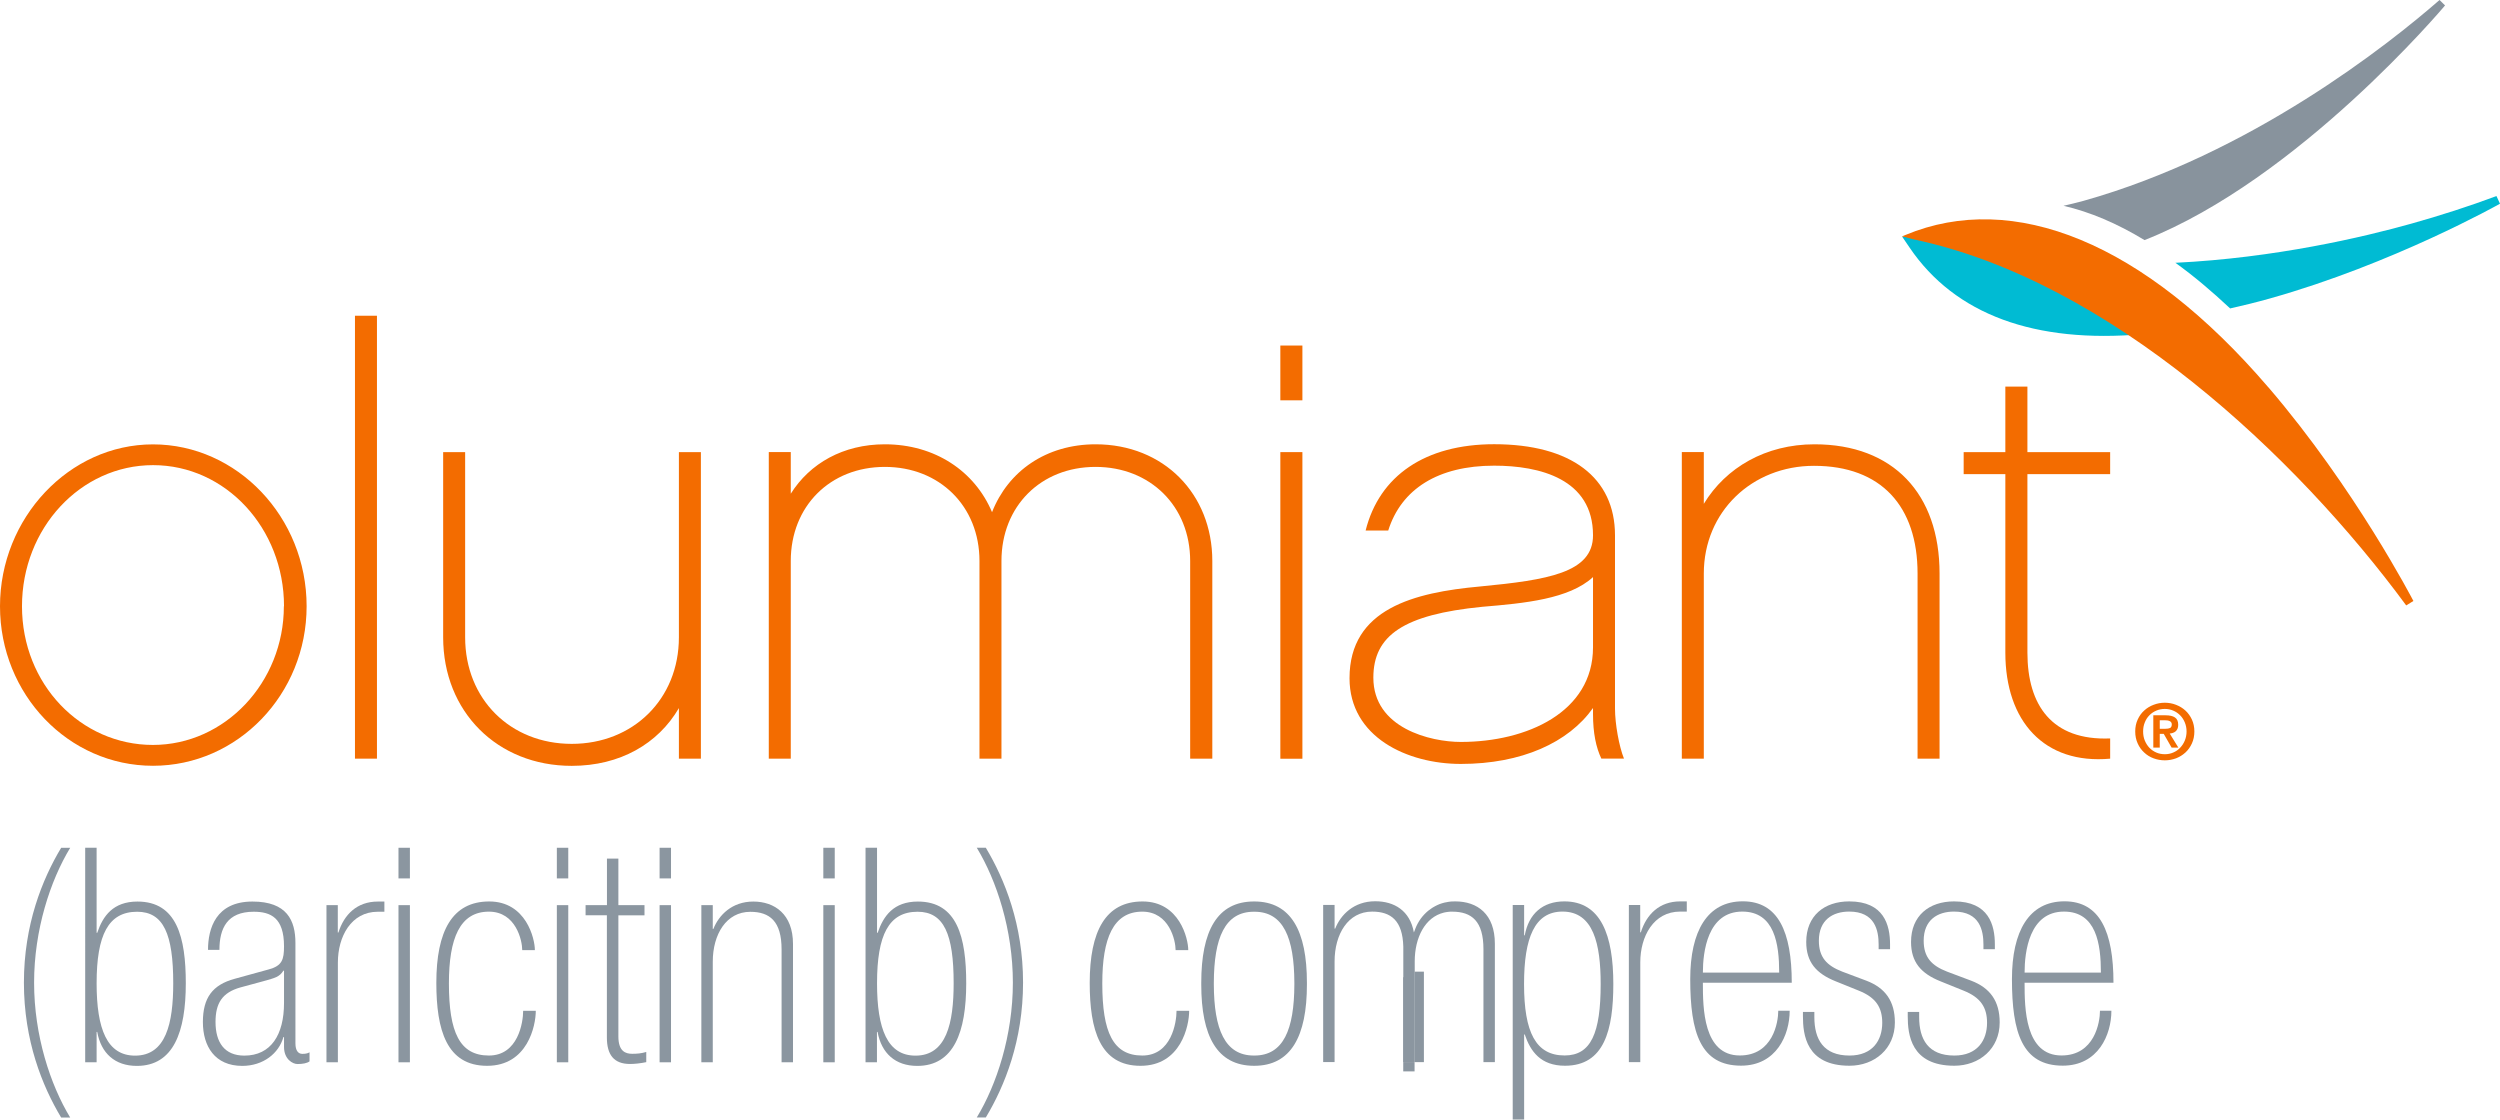 <svg height="120" viewBox="0 0 267.972 120" width="267.972" xmlns="http://www.w3.org/2000/svg"><g fill="none"><path d="m239.039 33.063c1.396-.312 2.8-.657 4.262-1.068 13.189-3.704 24.555-10.093 24.67-10.159l-.378-.821c-2.907 1.084-5.979 2.078-9.116 2.956-5.141 1.445-14.643 3.679-25.302 4.197 1.946 1.396 3.901 3.047 5.864 4.886z" fill="#00bbd3"/><path d="m217.58 27.044c-1.905-.279-7.252-2.702-12.343-1.7h-1.363s.821 1.207.821 1.207c4.87 7.169 13.411 10.29 25.023 9.264-4.041-2.702-7.843-6.915-12.146-8.771z" fill="#00bbd3"/><path d="m229.866 25.738c16.523-6.512 32.053-24.958 32.217-25.155l-.591-.583c-5.502 4.796-20.244 16.499-38.18 21.533-.714.205-1.421.353-2.127.526 2.841.657 5.74 1.889 8.689 3.679z" fill="#88939d"/><path d="m243.145 41.522c-13.353-15.587-27.347-21.139-38.886-16.343l-.378.156 1.232.32c21.065 4.435 41.046 23.258 52.806 39.239l.772-.476c-.066-.115-6.233-12.039-15.538-22.896z" fill="#f36c00"/><path d="m229.135 77.131c.172-.378.402-.706.698-.969.296-.271.632-.476 1.01-.616.386-.148.78-.222 1.199-.222s.821.074 1.199.222c.386.148.723.353 1.01.616s.526.591.698.969.263.805.263 1.273-.09.903-.263 1.281c-.172.378-.402.706-.698.977-.296.271-.632.476-1.01.624-.386.14-.78.214-1.199.214s-.821-.074-1.199-.214c-.386-.14-.723-.353-1.01-.624-.296-.271-.526-.591-.698-.977-.172-.378-.263-.805-.263-1.281 0-.476.09-.895.263-1.273zm.764 2.25c.123.296.287.558.493.772.214.222.46.386.739.509.287.123.591.181.912.181s.624-.057.903-.181c.287-.123.534-.287.739-.509.214-.222.378-.476.501-.772.123-.296.189-.624.189-.977s-.066-.673-.189-.969c-.123-.296-.287-.55-.501-.764-.214-.214-.46-.386-.739-.501-.287-.123-.583-.181-.903-.181s-.632.057-.912.181c-.287.123-.534.287-.739.501-.214.214-.378.468-.493.764-.123.296-.181.616-.181.969s.057.682.181.977zm2.226-2.71c.435 0 .772.074 1.002.23.238.156.353.419.353.797 0 .156-.025.296-.074.411-.049.115-.115.205-.197.279-.082.074-.181.123-.287.164-.107.041-.23.066-.353.074l.928 1.511h-.723l-.846-1.478h-.427v1.478h-.69v-3.466h1.306zm-.008 1.445c.197 0 .361-.025.485-.082.123-.057.189-.189.189-.394 0-.09-.025-.164-.066-.222s-.099-.099-.172-.131c-.066-.033-.148-.049-.23-.066-.082-.008-.164-.016-.246-.016h-.575v.912h.608z" fill="#f36c00"/><path d="m32.866 64.985c0 9.444-7.399 17.098-16.466 17.098-9.067 0-16.4-7.654-16.4-17.098 0-9.444 7.399-17.353 16.4-17.353 9.001 0 16.466 7.785 16.466 17.353zm-2.423 0c0-8.36-6.258-15.127-14.035-15.127-7.777 0-14.051 6.767-14.051 15.127 0 8.36 6.315 14.864 14.035 14.864 7.72 0 14.035-6.701 14.035-14.864z" fill="#f36c00"/><path d="m40.405 81.319h-2.357v-47.476h2.357z" fill="#f36c00"/><path d="m75.127 81.319h-2.357v-5.42c-2.234 3.827-6.315 6.192-11.489 6.192-7.974 0-13.78-5.806-13.78-13.78v-19.849h2.357v19.849c0 6.636 4.854 11.423 11.423 11.423s11.489-4.788 11.489-11.423v-19.849h2.357v32.866z" fill="#f36c00"/><path d="m129.929 81.319h-2.357v-21.188c0-5.872-4.279-10.085-10.142-10.085s-10.085 4.213-10.085 10.085v21.188h-2.357v-21.188c0-5.872-4.279-10.085-10.142-10.085-5.864 0-10.085 4.213-10.085 10.085v21.188h-2.357v-32.866h2.357v4.468c2.045-3.252 5.617-5.297 10.085-5.297 5.363 0 9.633 2.874 11.489 7.276 1.725-4.402 5.806-7.276 11.103-7.276 7.276 0 12.508 5.297 12.508 12.508v21.188z" fill="#f36c00"/><path d="m139.603 42.91h-2.365v-5.872h2.365zm0 38.418h-2.365v-32.866h2.365z" fill="#f36c00"/><path d="m171.648 81.319c-.575-1.215-.895-2.743-.895-4.788v-.641c-2.62 3.704-7.654 5.995-14.166 5.995-5.74 0-11.933-2.874-11.933-9.19 0-7.465 6.956-9.19 13.978-9.83 7.276-.698 12.122-1.47 12.122-5.486 0-6.061-5.74-7.465-10.594-7.465-5.995 0-9.953 2.488-11.358 6.956h-2.423c1.47-5.872 6.381-9.255 13.78-9.255 8.229 0 12.951 3.572 12.951 9.765v18.568c0 1.659.443 4.082.961 5.363h-2.423zm-.895-19.463c-2.554 2.357-7.342 2.809-11.867 3.186-8.426.829-11.678 3.063-11.678 7.596 0 5.42 6.126 6.89 9.379 6.89 7.079 0 14.166-3.195 14.166-10.142z" fill="#f36c00"/><path d="m207.906 81.319h-2.365v-19.841c0-7.211-3.893-11.547-11.103-11.547-6.636 0-11.809 4.911-11.809 11.547v19.841h-2.357v-32.866h2.357v5.552c2.365-3.893 6.636-6.381 11.867-6.381 8.426 0 13.403 5.297 13.403 13.846v19.841z" fill="#f36c00"/><path d="m217.317 69.962c0 5.617 2.62 9.444 8.869 9.19v2.168c-7.079.641-11.235-4.024-11.235-11.358v-19.143h-4.468v-2.357h4.468v-7.022h2.365v7.022h8.869v2.357h-8.869z" fill="#f36c00"/><g fill="#8b96a0"><path d="m6.554 119.786c-2.028-3.384-3.991-8.245-3.991-14.454 0-6.209 1.963-11.079 3.991-14.454h.969c-2.127 3.507-3.868 8.787-3.868 14.454 0 5.667 1.741 10.947 3.868 14.454z"/><path d="m9.132 90.871h1.224v9.116h.066c.608-1.807 1.708-3.351 4.312-3.351 4.221 0 5.182 3.835 5.182 8.763 0 5.215-1.322 8.853-5.248 8.853-2.349 0-3.835-1.355-4.246-3.638h-.066v3.252h-1.224zm1.224 14.52c0 4.927 1.125 7.761 4.123 7.761 3.318 0 4.09-3.474 4.09-7.761 0-5.248-1.035-7.662-3.868-7.662-3.088 0-4.344 2.48-4.344 7.662z"/><path d="m31.667 111.837c0 .805.32 1.125.739 1.125.287 0 .55-.033.772-.164v.969c-.255.197-.739.287-1.289.287-.517 0-1.445-.517-1.445-1.831v-1.059h-.066c-.485 1.741-2.16 3.088-4.41 3.088-2.932 0-4.221-2.094-4.221-4.698 0-2.603 1.027-3.991 3.416-4.64l3.638-1.002c1.445-.386 1.642-1.059 1.642-2.48 0-3.055-1.413-3.704-3.252-3.704-2.833 0-3.671 1.774-3.671 4.09h-1.224c0-2.283.838-5.182 4.763-5.182 3.704 0 4.607 2.028 4.607 4.443zm-1.224-7.794h-.066c-.419.673-.871.772-2.127 1.125l-2.48.673c-1.963.55-2.669 1.708-2.669 3.704 0 2.193.969 3.605 3.088 3.605 2.866 0 4.254-2.25 4.254-5.634z"/><path d="m34.985 97.022h1.224v2.932h.066c.608-1.93 1.996-3.318 4.221-3.318h.706v1.092h-.706c-2.866 0-4.279 2.669-4.279 5.445v10.693h-1.224v-16.844z"/><path d="m42.713 90.871h1.224v3.285h-1.224zm0 6.151h1.224v16.844h-1.224z"/><path d="m57.43 108.355c0 1.577-.871 5.888-5.215 5.888s-5.445-3.835-5.445-8.886c0-5.568 1.708-8.73 5.667-8.73 3.958 0 4.895 3.991 4.895 5.215h-1.355c0-1.027-.673-4.123-3.572-4.123-3.121 0-4.287 2.866-4.287 7.695 0 5.248 1.158 7.728 4.287 7.728 3.129 0 3.671-3.54 3.671-4.796h1.355z"/><path d="m59.688 90.871h1.224v3.285h-1.224zm0 6.151h1.224v16.844h-1.224z"/><path d="m62.776 97.022h2.283v-4.993h1.224v4.993h2.8v1.092h-2.8v12.976c0 1.61.772 1.864 1.478 1.864.517 0 .969-.033 1.511-.197v1.092c-.608.131-1.257.197-1.741.197-1.741 0-2.48-1.002-2.48-2.833v-13.107h-2.283v-1.092z"/><path d="m70.701 90.871h1.224v3.285h-1.224zm0 6.151h1.224v16.844h-1.224z"/><path d="m75.177 97.022h1.224v2.546h.066c.583-1.478 1.996-2.932 4.279-2.932s4.254 1.355 4.254 4.541v12.688h-1.224v-12.105c0-2.998-1.257-4.024-3.351-4.024-2.579 0-4.024 2.414-4.024 5.346v10.783h-1.224z"/><path d="m88.251 90.871h1.224v3.285h-1.224zm0 6.151h1.224v16.844h-1.224z"/><path d="m92.784 90.871h1.224v9.116h.066c.616-1.807 1.708-3.351 4.312-3.351 4.221 0 5.182 3.835 5.182 8.763 0 5.215-1.322 8.853-5.248 8.853-2.349 0-3.835-1.355-4.254-3.638h-.066v3.252h-1.224v-22.995zm1.224 14.52c0 4.927 1.125 7.761 4.123 7.761 3.318 0 4.09-3.474 4.09-7.761 0-5.248-1.035-7.662-3.868-7.662-3.088 0-4.344 2.48-4.344 7.662z"/><path d="m105.669 90.871c2.028 3.384 3.991 8.245 3.991 14.454 0 6.209-1.963 11.079-3.991 14.454h-.969c2.127-3.507 3.868-8.787 3.868-14.454 0-5.667-1.741-10.947-3.868-14.454z"/><path d="m127.465 108.355c0 1.577-.871 5.888-5.215 5.888-4.344 0-5.445-3.835-5.445-8.886 0-5.568 1.708-8.73 5.667-8.73s4.895 3.991 4.895 5.215h-1.355c0-1.027-.673-4.123-3.572-4.123-3.121 0-4.287 2.866-4.287 7.695 0 5.248 1.158 7.728 4.287 7.728s3.671-3.54 3.671-4.796h1.355z"/><path d="m162.146 97.005h1.224v3.252h.066c.419-2.283 1.897-3.638 4.246-3.638 3.926 0 5.248 3.638 5.248 8.853 0 4.927-.969 8.763-5.182 8.763-2.612 0-3.704-1.544-4.312-3.351h-.066v9.116h-1.224zm5.568 16.129c2.833 0 3.86-2.414 3.86-7.662 0-4.279-.772-7.761-4.09-7.761-2.998 0-4.123 2.833-4.123 7.761 0 5.182 1.257 7.662 4.344 7.662z"/><path d="m174.588 97.005h1.224v2.932h.066c.608-1.93 1.996-3.318 4.221-3.318h.706v1.092h-.706c-2.866 0-4.279 2.669-4.279 5.445v10.693h-1.224v-16.844z"/><path d="m182.529 105.341c0 2.702.033 7.794 3.958 7.794 3.54 0 4.123-3.54 4.123-4.796h1.224c0 2.579-1.413 5.888-5.215 5.888-4.344 0-5.445-3.54-5.445-9.272 0-5.149 1.831-8.344 5.634-8.344s5.248 3.285 5.248 8.73h-9.535zm8.18-1.092c0-3.055-.485-6.537-3.958-6.537-3.737 0-4.221 4.344-4.221 6.537z"/><path d="m217.013 105.341c0 2.702.033 7.794 3.958 7.794 3.54 0 4.123-3.54 4.123-4.796h1.224c0 2.579-1.413 5.888-5.215 5.888-4.344 0-5.445-3.54-5.445-9.272 0-5.149 1.831-8.344 5.634-8.344 3.802 0 5.248 3.285 5.248 8.73h-9.535zm8.18-1.092c0-3.055-.485-6.537-3.958-6.537-3.737 0-4.221 4.344-4.221 6.537z"/><path d="m201.369 101.736v-.485c0-1.511-.386-3.54-3.154-3.54-1.774 0-3.252.903-3.252 3.121 0 1.774.838 2.669 2.513 3.318l2.579.969c2.028.772 3.055 2.193 3.055 4.476 0 2.833-2.193 4.64-4.862 4.64-4.665 0-4.993-3.351-4.993-5.313v-.452h1.224v.55c0 2.382.969 4.123 3.77 4.123 2.48 0 3.507-1.642 3.507-3.507 0-1.61-.641-2.702-2.513-3.449l-2.48-1.002c-2.094-.838-3.154-2.061-3.154-4.221 0-2.8 1.93-4.344 4.607-4.344 3.737 0 4.377 2.546 4.377 4.607v.517h-1.224z"/><path d="m212.603 101.736v-.485c0-1.511-.386-3.54-3.154-3.54-1.774 0-3.252.903-3.252 3.121 0 1.774.838 2.669 2.513 3.318l2.579.969c2.028.772 3.055 2.193 3.055 4.476 0 2.833-2.193 4.64-4.862 4.64-4.665 0-4.993-3.351-4.993-5.313v-.452h1.224v.55c0 2.382.969 4.123 3.77 4.123 2.48 0 3.507-1.642 3.507-3.507 0-1.61-.641-2.702-2.513-3.449l-2.48-1.002c-2.094-.838-3.154-2.061-3.154-4.221 0-2.8 1.93-4.344 4.607-4.344 3.737 0 4.377 2.546 4.377 4.607v.517h-1.224z"/><path d="m134.437 96.627h-.025c-3.95.008-5.65 3.162-5.65 8.713v.189c0 5.56 1.708 8.705 5.65 8.713h.025c3.942 0 5.65-3.162 5.65-8.713v-.189c0-5.56-1.708-8.713-5.65-8.713zm.025 16.515h-.066c-3.113 0-4.27-2.833-4.287-7.613v-.189c.016-4.788 1.174-7.613 4.287-7.613h.066c3.104 0 4.262 2.792 4.279 7.613v.189c-.016 4.829-1.174 7.613-4.279 7.613z"/><path d="m160.233 101.161v12.688h-1.224v-12.105c0-2.998-1.248-4.024-3.351-4.024-.156 0-.312 0-.46.025-.082.008-.156.025-.23.033-.066.008-.131.025-.197.041-2.02.493-3.129 2.669-3.129 5.24v10.783h-1.224v-12.105c0-.099 0-.189 0-.271-.074-2.784-1.314-3.753-3.342-3.753-2.579 0-4.024 2.414-4.024 5.346v10.783h-1.224v-16.844h1.224v2.538h.066c.583-1.478 1.996-2.932 4.287-2.932 2.053 0 3.728 1.01 4.147 3.342l.148-.378v-.025h.008c.14-.37.337-.731.583-1.076.107-.148.23-.296.361-.435.074-.082.148-.156.222-.222.066-.066.14-.123.214-.189.049-.041.107-.082.172-.123.066-.057.14-.107.214-.156.082-.049.156-.107.246-.148.041-.025.074-.049.115-.066.066-.041.14-.074.214-.107.082-.041.172-.074.263-.115.066-.025.14-.049.222-.074.041-.016.09-.033.14-.041.057-.025.123-.041.181-.049.057-.016.123-.025.189-.033.066-.016.131-.033.205-.041.066-.008.131-.016.197-.025.057-.008.115-.016.172-.016h.09c.09-.008.181-.008.271-.008 2.382 0 4.254 1.355 4.254 4.541z"/><path d="m150.411 113.841h1.215v1h-1.215z"/><path d="m151.626 104.15h1v9.699h-1z"/><path d="m150.411 104.75h1v9.099h-1z"/><path d="m150.411 101.736v12.105-12.376z"/><path d="m151.692 99.543s-.008.033-.008.033c0-.008 0-.025 0-.033h.016z"/><path d="m155.699 96.619s-.066 0-.09.008c.025 0 .057-.008.09-.008z"/></g></g></svg>